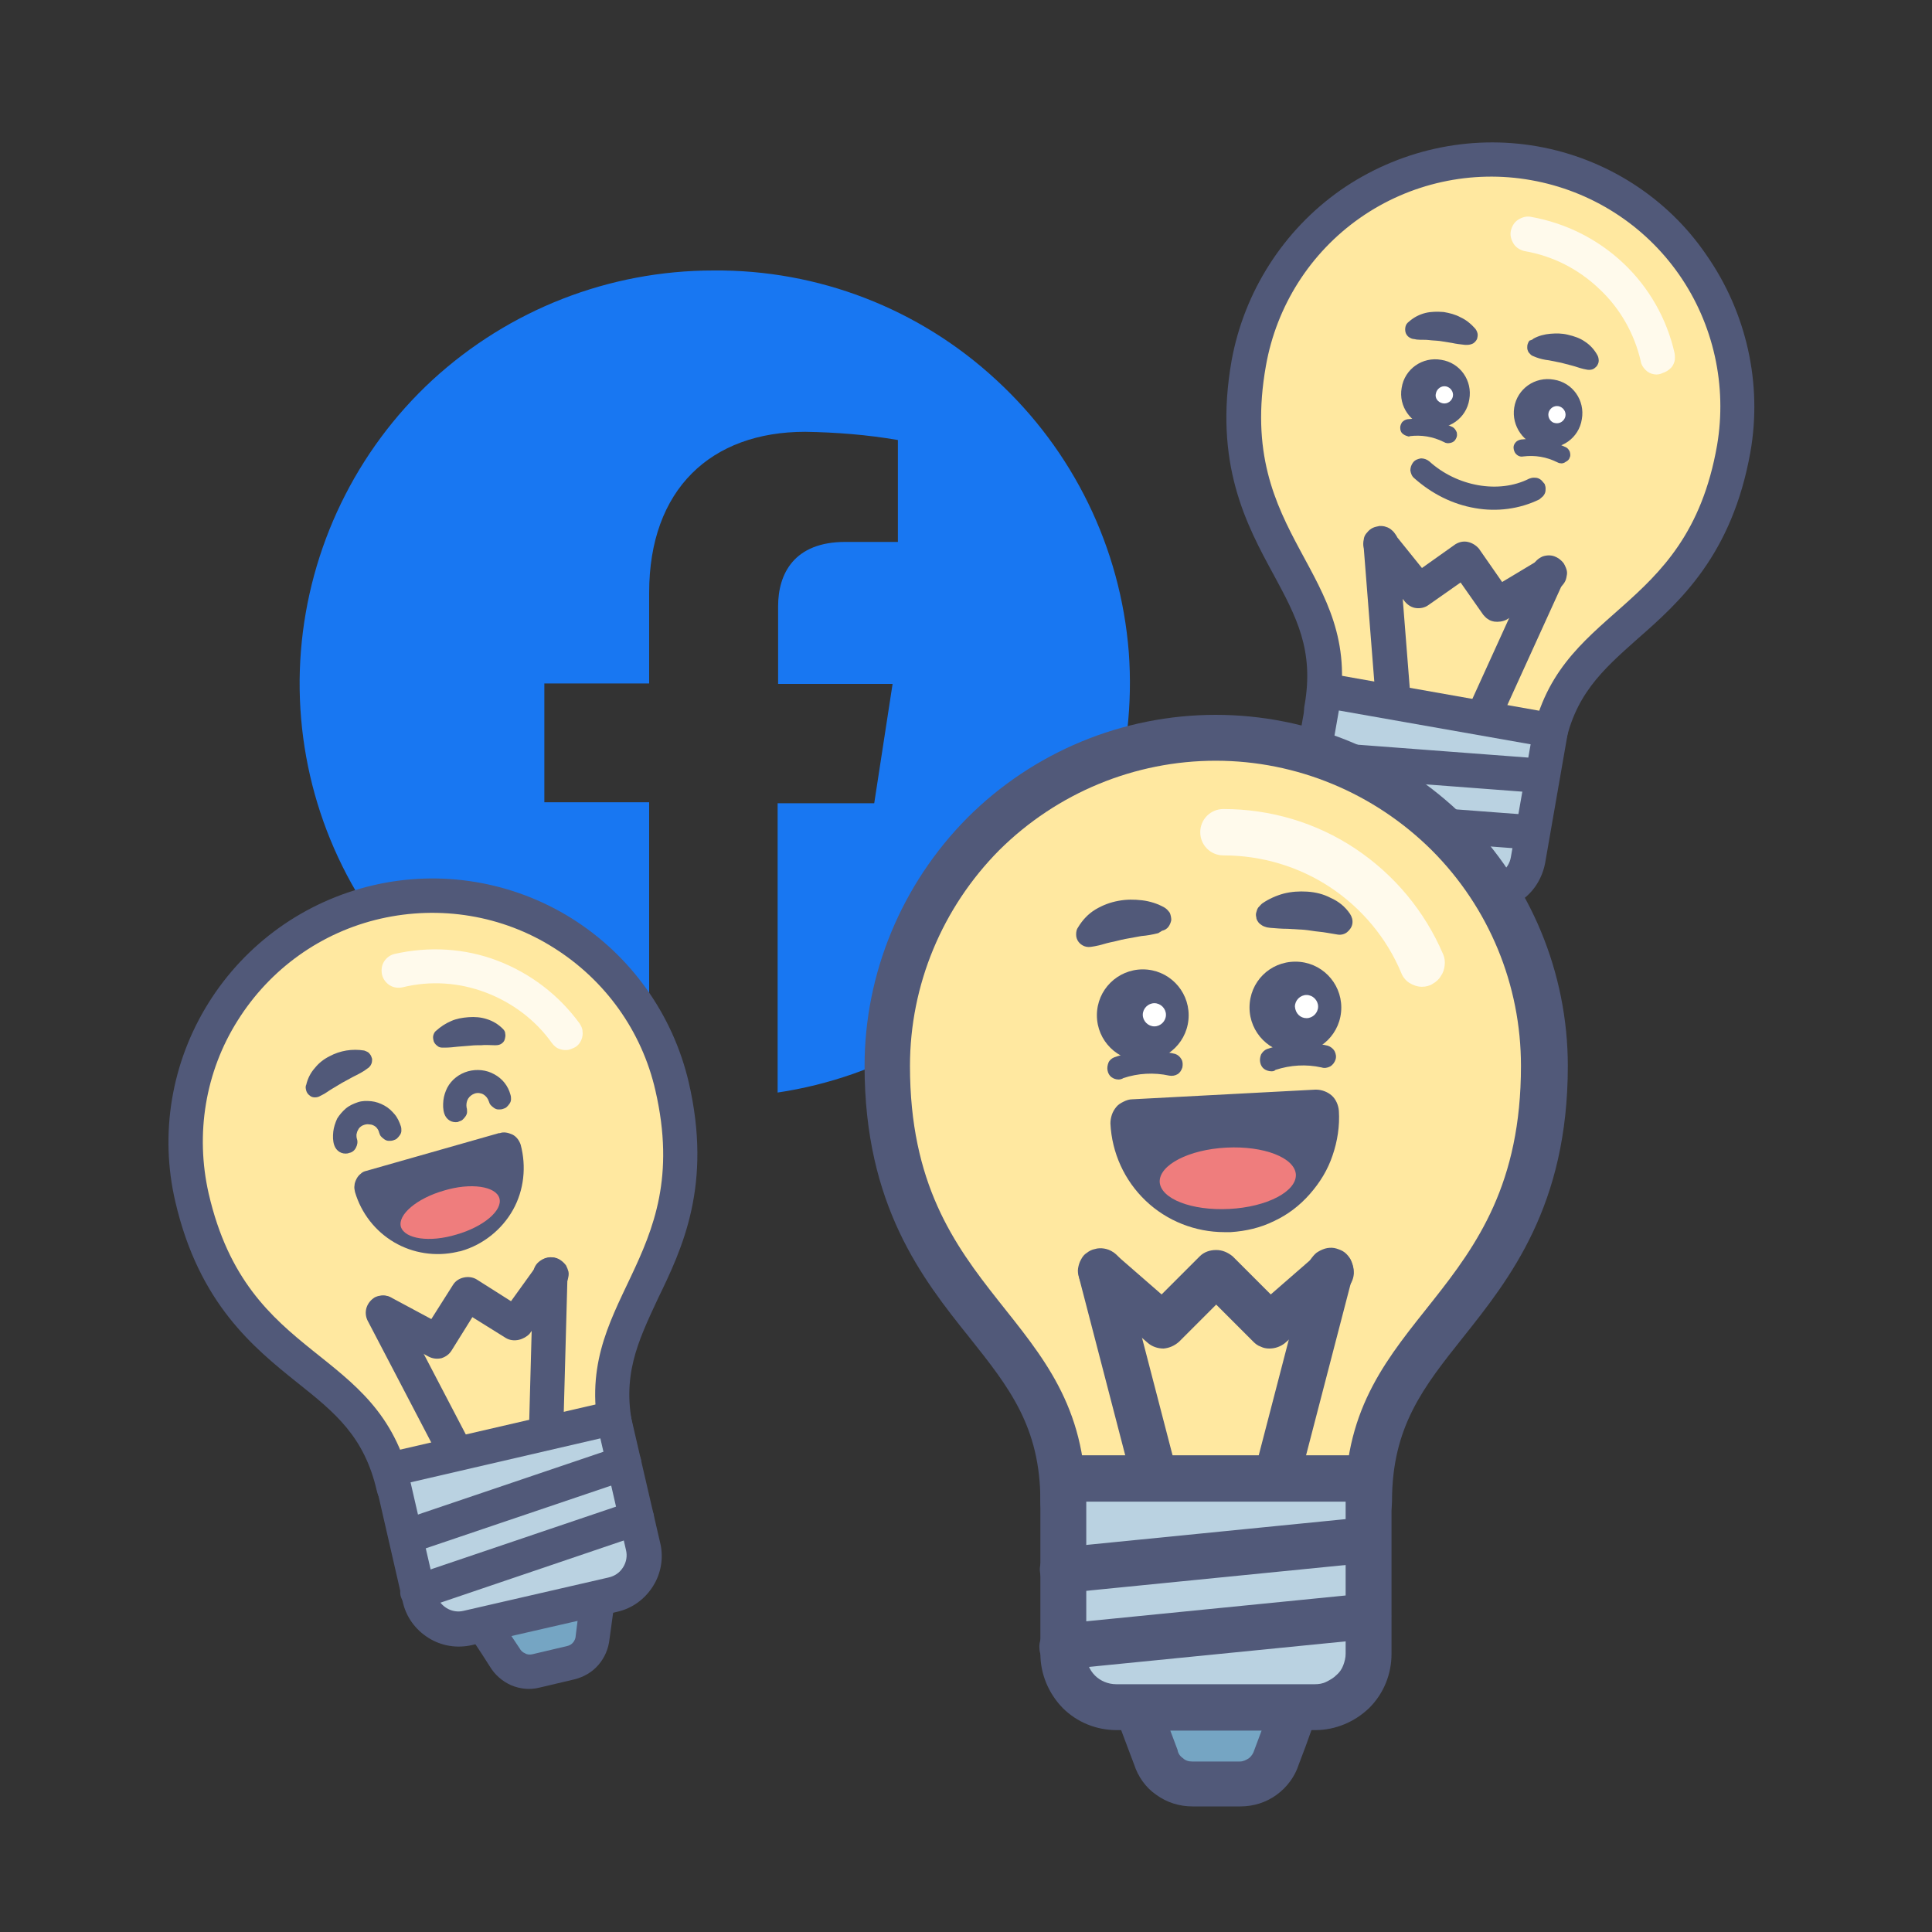 <?xml version="1.0" encoding="utf-8"?>
<!-- Generator: Adobe Illustrator 25.0.1, SVG Export Plug-In . SVG Version: 6.00 Build 0)  -->
<svg version="1.1" id="Layer_1" xmlns="http://www.w3.org/2000/svg" xmlns:xlink="http://www.w3.org/1999/xlink" x="0px" y="0px"
	 viewBox="0 0 400 400" style="enable-background:new 0 0 400 400;" xml:space="preserve">
<rect x="0" y="0" width="400" height="400" fill="#333333" stroke="none"/>
<style type="text/css">
	.st0{fill:#1877F2;}
	.st1{fill:#FFE8A0;}
	.st2{fill:#515979;}
	.st3{fill:#FFFFFF;}
	.st4{fill:#FFFAEC;}
	.st5{fill:#75A5C3;}
	.st6{fill:#BAD2E1;}
	.st7{fill:#EF7D7D;}
</style>
<path class="st0" d="M147.7,56c-21.6,0-42.3,8.1-58.2,22.7C73.7,93.3,64,113.4,62.3,134.8c-1.7,21.5,4.8,42.8,18.2,59.7
	s32.6,28.2,53.9,31.5v-59.9h-21.7v-24.6h21.7v-18.8c0-21.4,12.8-33.3,32.3-33.3c6.4,0.1,12.8,0.6,19.2,1.7v21.1H175
	c-10.6,0-13.9,6.6-13.9,13.3v16.1h23.7l-3.8,24.7h-20v59.9c21.4-3.2,40.8-14.4,54.3-31.3c13.5-16.9,20-38.4,18.4-59.9
	c-1.7-21.6-11.5-41.7-27.5-56.4C190.3,63.9,169.4,55.8,147.7,56L147.7,56z"/>
<path class="st1" d="M276.6,150.6c-0.5-0.1-0.9-0.3-1.3-0.5c-0.4-0.3-0.7-0.6-1-1c-0.3-0.4-0.5-0.8-0.6-1.3c-0.1-0.5-0.1-0.9,0-1.4
	c2.2-12.6-2-20.3-6.8-29.3c-5.6-10.3-11.9-21.9-8.3-42.1c2.3-13.3,9.9-25.2,21-32.9c11.1-7.8,24.8-10.8,38.1-8.4
	c13.3,2.3,25.2,9.9,32.9,21c7.8,11.1,10.8,24.8,8.4,38.1c-3.6,20.1-13.5,28.9-22.2,36.7c-7.6,6.8-14.2,12.6-16.4,25.2
	c-0.2,0.9-0.7,1.8-1.5,2.3c-0.8,0.5-1.7,0.8-2.7,0.6L276.6,150.6z"/>
<path class="st2" d="M317,37.3c12.4,2.2,23.4,9.2,30.6,19.5c7.2,10.3,10,23.1,7.9,35.4c-6.3,36-33.5,32.7-38.6,61.8l-39.7-7
	c5.1-29.1-21.5-35.4-15.1-71.3c2.2-12.4,9.2-23.4,19.5-30.6C291.9,37.9,304.7,35.1,317,37.3L317,37.3z M318.3,30.3
	c-14.2-2.5-28.9,0.8-40.8,9.1c-11.8,8.3-19.9,21-22.5,35.2c-3.8,21.4,3.1,34.1,8.7,44.4c4.7,8.7,8.4,15.6,6.4,27
	c-0.2,0.9-0.1,1.9,0.1,2.8c0.2,0.9,0.6,1.8,1.1,2.5c0.5,0.8,1.2,1.4,2,1.9c0.8,0.5,1.7,0.8,2.6,1l39.7,7c1.9,0.3,3.8-0.1,5.3-1.2
	c1.5-1.1,2.6-2.7,2.9-4.6c2-11.4,7.9-16.6,15.2-23.1c8.8-7.7,19.6-17.4,23.4-38.7c2.5-14.2-0.8-28.9-9.1-40.8
	C345.2,40.9,332.5,32.8,318.3,30.3L318.3,30.3z"/>
<path class="st2" d="M305.4,105.2c-4.7-0.8-9-3-12.6-6.2c-0.5-0.4-0.7-1-0.8-1.6c0-0.6,0.2-1.2,0.6-1.7c0.4-0.5,1-0.7,1.6-0.8
	c0.6,0,1.2,0.2,1.7,0.6c5.7,5.2,14.4,6.8,20.7,3.6c0.3-0.1,0.6-0.2,0.9-0.2c0.3,0,0.6,0,0.9,0.1c0.3,0.1,0.6,0.3,0.8,0.5
	c0.2,0.2,0.4,0.5,0.6,0.7c0.1,0.3,0.2,0.6,0.2,0.9c0,0.3,0,0.6-0.1,0.9c-0.1,0.3-0.3,0.6-0.5,0.8s-0.5,0.4-0.7,0.6
	C314.6,105.4,309.9,106,305.4,105.2L305.4,105.2z"/>
<path class="st2" d="M323,95.9c-0.2,0-0.4-0.1-0.6-0.2c-2.2-1.1-4.6-1.5-7-1.2c-0.5,0.1-0.9,0-1.3-0.3c-0.4-0.3-0.6-0.7-0.7-1.2
	c-0.1-0.5,0-0.9,0.3-1.3c0.3-0.4,0.7-0.6,1.2-0.7c3.2-0.4,6.4,0.2,9.3,1.6c0.4,0.2,0.6,0.5,0.8,0.9c0.1,0.4,0.2,0.8,0,1.2
	c-0.1,0.4-0.4,0.7-0.8,0.9C323.8,95.9,323.4,96,323,95.9L323,95.9z"/>
<path class="st2" d="M319.3,92.6c3.9,0.7,7.6-1.9,8.2-5.8c0.7-3.9-1.9-7.6-5.8-8.2c-3.9-0.7-7.6,1.9-8.2,5.8
	C312.9,88.2,315.5,91.9,319.3,92.6z"/>
<path class="st3" d="M322,87.6c1,0.2,1.9-0.5,2.1-1.4c0.2-1-0.5-1.9-1.4-2.1c-1-0.2-1.9,0.5-2.1,1.4C320.4,86.5,321.1,87.5,322,87.6
	z"/>
<path class="st2" d="M291.4,90.3c-0.4-0.1-0.8-0.3-1.1-0.6c-0.3-0.3-0.4-0.7-0.4-1.2c0-0.4,0.2-0.8,0.4-1.1c0.3-0.3,0.6-0.5,1.1-0.6
	c3.2-0.4,6.4,0.2,9.3,1.6c0.4,0.2,0.7,0.6,0.9,1.1c0.1,0.5,0.1,0.9-0.2,1.4c-0.2,0.4-0.6,0.7-1.1,0.8c-0.5,0.1-0.9,0.1-1.4-0.2
	c-2.2-1.1-4.6-1.5-7-1.2C291.8,90.4,291.6,90.4,291.4,90.3z"/>
<path class="st2" d="M296,88.5c3.9,0.7,7.6-1.9,8.2-5.8c0.7-3.9-1.9-7.6-5.8-8.2c-3.9-0.7-7.6,1.9-8.2,5.8
	C289.5,84.1,292.1,87.8,296,88.5z"/>
<path class="st3" d="M298.7,83.5c1,0.2,1.9-0.5,2.1-1.4c0.2-1-0.5-1.9-1.4-2.1c-1-0.2-1.9,0.5-2.1,1.4
	C297,82.4,297.7,83.3,298.7,83.5z"/>
<path class="st2" d="M317.5,70.1c1.1-0.6,2.3-0.9,3.5-1c1.2-0.1,2.4-0.1,3.6,0.2c1.3,0.3,2.5,0.7,3.5,1.4c1.1,0.7,2,1.7,2.6,2.8
	c0.2,0.3,0.3,0.8,0.3,1.2c0,0.4-0.2,0.8-0.4,1.1c-0.3,0.3-0.6,0.6-1,0.7c-0.4,0.1-0.8,0.1-1.2,0l-0.5-0.1c-0.9-0.2-1.6-0.5-2.4-0.7
	c-0.8-0.2-1.5-0.4-2.3-0.6l-2.5-0.5c-0.9-0.1-1.8-0.3-2.6-0.6l-0.5-0.2c-0.3-0.1-0.5-0.2-0.7-0.4c-0.2-0.2-0.4-0.4-0.5-0.6
	c-0.1-0.2-0.2-0.5-0.2-0.8c0-0.3,0-0.5,0.1-0.8c0.1-0.3,0.2-0.5,0.4-0.7C317.1,70.4,317.3,70.3,317.5,70.1L317.5,70.1z"/>
<path class="st2" d="M303.3,71.4c-0.9-0.1-1.8-0.2-2.7-0.4l-2.5-0.4c-0.8-0.1-1.6-0.1-2.3-0.2c-0.8-0.1-1.5,0-2.5-0.1l-0.5-0.1
	c-0.4,0-0.8-0.2-1.1-0.4c-0.3-0.2-0.6-0.6-0.7-1c-0.1-0.4-0.1-0.8,0-1.2c0.1-0.4,0.3-0.7,0.7-1c1-0.9,2.2-1.5,3.4-1.8
	c1.2-0.3,2.5-0.3,3.8-0.2c1.2,0.2,2.4,0.5,3.5,1.1c1.1,0.5,2.1,1.3,2.9,2.2c0.3,0.3,0.5,0.7,0.6,1.1c0.1,0.4,0,0.8-0.1,1.2
	c-0.2,0.4-0.5,0.7-0.8,0.9c-0.4,0.2-0.8,0.3-1.2,0.3L303.3,71.4z"/>
<path class="st4" d="M342.5,77.5c-0.7-0.1-1.3-0.4-1.8-0.9c-0.5-0.5-0.9-1.1-1-1.8c-1.3-5.7-4.3-11-8.6-15
	c-4.3-4.1-9.6-6.8-15.4-7.8c-0.9-0.2-1.8-0.7-2.3-1.5c-0.5-0.8-0.8-1.7-0.6-2.7c0.2-0.9,0.7-1.8,1.5-2.3c0.8-0.5,1.7-0.8,2.7-0.6
	c7.2,1.3,13.8,4.6,19.1,9.6s9,11.5,10.6,18.6c0.1,0.6,0.1,1.2,0,1.7c-0.2,0.6-0.4,1.1-0.9,1.5c-0.4,0.4-0.9,0.7-1.5,0.9
	C343.7,77.5,343.1,77.6,342.5,77.5L342.5,77.5z"/>
<path class="st2" d="M287.8,149c-0.8-0.1-1.5-0.5-2-1.1c-0.5-0.6-0.8-1.3-0.9-2.1l-2.6-33c0-0.5,0-0.9,0.1-1.4
	c0.1-0.5,0.4-0.9,0.7-1.2c0.3-0.4,0.7-0.7,1.1-0.9c0.4-0.2,0.9-0.3,1.4-0.4c0.5,0,0.9,0,1.4,0.2c0.4,0.1,0.9,0.4,1.2,0.7
	c0.4,0.3,0.6,0.7,0.9,1.1c0.2,0.4,0.3,0.9,0.4,1.4l2.6,33c0,0.5,0,0.9-0.2,1.4c-0.1,0.4-0.4,0.9-0.7,1.2c-0.3,0.4-0.7,0.6-1.1,0.9
	c-0.4,0.2-0.9,0.3-1.3,0.4C288.4,149,288.1,149,287.8,149z"/>
<path class="st2" d="M306.4,152.2c-0.3-0.1-0.6-0.1-0.9-0.3c-0.9-0.4-1.5-1.1-1.9-2c-0.3-0.9-0.3-1.9,0.1-2.7l13.7-30.1
	c0.4-0.9,1.1-1.5,2-1.9c0.9-0.3,1.9-0.3,2.7,0.1c0.9,0.4,1.5,1.1,1.9,2c0.3,0.9,0.3,1.9-0.1,2.7l-13.7,30.1
	c-0.3,0.7-0.9,1.3-1.6,1.7C308,152.3,307.2,152.4,306.4,152.2z"/>
<path class="st2" d="M309.4,128.7c-0.5-0.1-0.9-0.2-1.3-0.5c-0.4-0.2-0.7-0.6-1-0.9l-4.7-6.7l-6.7,4.7c-0.7,0.5-1.6,0.7-2.5,0.6
	c-0.9-0.1-1.7-0.6-2.3-1.3l-7.9-9.8c-0.3-0.4-0.5-0.8-0.6-1.2c-0.1-0.5-0.2-0.9-0.1-1.4c0.1-0.5,0.2-0.9,0.4-1.3
	c0.2-0.4,0.5-0.8,0.9-1.1c0.4-0.3,0.8-0.5,1.2-0.6c0.5-0.1,0.9-0.2,1.4-0.1c0.5,0,0.9,0.2,1.3,0.4c0.4,0.2,0.8,0.5,1.1,0.9l5.8,7.2
	l6.9-4.9c0.8-0.5,1.7-0.7,2.6-0.5s1.7,0.7,2.3,1.4l4.8,6.9l8-4.8c0.4-0.2,0.8-0.4,1.3-0.5c0.5-0.1,0.9,0,1.4,0.1
	c0.5,0.1,0.9,0.3,1.3,0.6c0.4,0.3,0.7,0.6,0.9,1c0.2,0.4,0.4,0.8,0.5,1.3c0.1,0.5,0,0.9-0.1,1.4c-0.1,0.5-0.3,0.9-0.6,1.3
	c-0.3,0.4-0.6,0.7-1,0.9l-10.8,6.5C311.1,128.7,310.2,128.8,309.4,128.7L309.4,128.7z"/>
<path class="st5" d="M285.8,193.2c-1.3-0.2-2.4-0.8-3.3-1.8c-0.9-0.9-1.4-2.1-1.6-3.4l-1.5-8l24.1,4.3l-4.1,7
	c-0.6,1.1-1.5,2.1-2.6,2.6c-1.1,0.6-2.4,0.8-3.7,0.5L285.8,193.2z"/>
<path class="st2" d="M297.9,186.9l-1.6,2.8c-0.2,0.5-0.6,0.9-1.1,1.1c-0.5,0.2-1,0.3-1.5,0.2l-7.3-1.3c-0.5-0.1-1-0.3-1.3-0.7
	c-0.4-0.4-0.6-0.9-0.6-1.4l-0.6-3.1L297.9,186.9L297.9,186.9z M309.2,181.7l-34.2-6l1.9,10.1l0.5,2.9c0.3,2,1.2,3.8,2.5,5.3
	c1.4,1.4,3.2,2.4,5.2,2.8l7.3,1.3c2,0.3,4,0,5.8-0.8c1.8-0.9,3.3-2.3,4.2-4.1l1.5-2.6l5.2-8.8L309.2,181.7z"/>
<path class="st6" d="M276.3,179.5c-2.2-0.4-4.1-1.6-5.4-3.4c-1.3-1.8-1.8-4-1.4-6.2l4.7-26.9l46.7,8.2l-4.7,26.9
	c-0.4,2.2-1.6,4.1-3.4,5.4c-1.8,1.3-4,1.8-6.2,1.4L276.3,179.5z"/>
<path class="st2" d="M316.9,154.1l-4.1,23.4c-0.2,1.2-0.9,2.3-1.9,3.1c-1,0.7-2.3,1-3.5,0.8l-30.4-5.4c-1.2-0.2-2.3-0.9-3.1-2
	c-0.7-1-1-2.3-0.8-3.5l4.1-23.4L316.9,154.1z M325.2,148.3l-53.7-9.5l-5.4,30.4c-0.5,3.1,0.2,6.3,2,8.9c1.8,2.6,4.5,4.3,7.6,4.9
	l30.4,5.4c3.1,0.5,6.3-0.2,8.9-2c2.6-1.8,4.3-4.6,4.9-7.7L325.2,148.3L325.2,148.3z"/>
<path class="st2" d="M271.2,160.5c-0.9-0.2-1.7-0.7-2.2-1.4c-0.5-0.7-0.8-1.6-0.7-2.5c0.1-0.9,0.6-1.7,1.3-2.3
	c0.7-0.6,1.6-0.9,2.5-0.8l47.6,3.6c0.9,0.1,1.8,0.6,2.3,1.3c0.6,0.7,0.9,1.6,0.8,2.5c-0.1,0.9-0.5,1.8-1.2,2.4s-1.6,0.9-2.5,0.9
	l-47.6-3.6L271.2,160.5z"/>
<path class="st2" d="M269.2,172.2c-0.9-0.2-1.7-0.7-2.2-1.4c-0.5-0.7-0.8-1.6-0.7-2.5c0.1-0.9,0.6-1.7,1.3-2.3
	c0.7-0.6,1.6-0.9,2.5-0.8l47.6,3.6c0.9,0.1,1.8,0.6,2.3,1.3c0.6,0.7,0.9,1.6,0.8,2.5s-0.5,1.8-1.2,2.4c-0.7,0.6-1.6,0.9-2.5,0.9
	l-47.6-3.6L269.2,172.2z"/>
<path class="st1" d="M85.8,310.4c-0.9,0.2-1.9,0-2.7-0.5c-0.8-0.5-1.4-1.3-1.6-2.2c-2.9-12.5-9.8-17.9-17.7-24.3
	c-9.1-7.3-19.5-15.5-24.1-35.5c-3-13.2-0.7-27,6.4-38.5c7.2-11.5,18.6-19.6,31.8-22.7c13.2-3,27-0.7,38.5,6.4
	c11.5,7.2,19.6,18.6,22.7,31.8c4.6,19.9-1.1,31.9-6.1,42.5c-4.4,9.2-8.2,17.1-5.3,29.6c0.2,0.9,0.1,1.9-0.4,2.7
	c-0.5,0.8-1.3,1.4-2.2,1.6L85.8,310.4z"/>
<path class="st2" d="M78.8,190.2c12.3-2.8,25.2-0.7,35.8,6c10.7,6.7,18.3,17.3,21.1,29.6c8.2,35.6-18,43.2-11.4,72L85,306.9
	c-6.7-28.8-33.6-24.2-41.8-59.8c-2.8-12.3-0.7-25.2,6-35.8C55.9,200.6,66.5,193,78.8,190.2L78.8,190.2z M77.2,183.3
	c-14.1,3.3-26.3,12-34,24.3s-10.2,27.1-6.9,41.2c4.9,21.1,16.2,30.2,25.3,37.5c7.8,6.2,13.8,11.1,16.4,22.3c0.4,1.8,1.6,3.4,3.2,4.4
	c1.6,1,3.5,1.3,5.4,0.9l39.3-9.1c1.8-0.4,3.4-1.6,4.4-3.2c1-1.6,1.3-3.5,0.9-5.4c-2.6-11.2,0.8-18.3,5-27.3
	c5.1-10.5,11.3-23.6,6.4-44.8c-3.3-14.1-12-26.3-24.3-34C106.1,182.5,91.3,180,77.2,183.3L77.2,183.3z"/>
<path class="st4" d="M117.9,217.3c-0.7,0.2-1.4,0.1-2-0.1c-0.7-0.2-1.2-0.7-1.6-1.2c-3.4-4.8-8.2-8.4-13.7-10.5
	c-5.5-2.1-11.5-2.5-17.2-1.1c-0.9,0.2-1.9,0.1-2.7-0.4c-0.8-0.5-1.4-1.3-1.6-2.2s-0.1-1.9,0.4-2.7c0.5-0.8,1.3-1.4,2.2-1.6
	c7.1-1.6,14.5-1.2,21.3,1.4c6.8,2.6,12.7,7.1,17,13c0.3,0.5,0.6,1,0.6,1.6c0.1,0.6,0,1.2-0.2,1.7c-0.2,0.5-0.5,1-1,1.4
	C119,216.9,118.5,217.1,117.9,217.3L117.9,217.3z"/>
<path class="st2" d="M95.4,304.5c-0.8,0.2-1.6,0.1-2.3-0.2c-0.7-0.3-1.3-0.9-1.7-1.6l-15.3-29.3c-0.4-0.8-0.5-1.8-0.2-2.7
	c0.3-0.9,0.9-1.6,1.7-2.1c0.8-0.4,1.8-0.5,2.7-0.2c0.9,0.3,1.6,0.9,2.1,1.7l15.3,29.3c0.4,0.8,0.5,1.8,0.2,2.7
	c-0.3,0.9-0.9,1.7-1.7,2.1C96,304.3,95.7,304.4,95.4,304.5L95.4,304.5z"/>
<path class="st2" d="M113.9,300.2c-0.3,0.1-0.6,0.1-0.9,0.1c-0.9,0-1.8-0.4-2.5-1.1c-0.6-0.7-1-1.6-1-2.5l0.9-33
	c0-0.9,0.4-1.8,1.1-2.4c0.7-0.6,1.6-1,2.5-1c0.9,0,1.8,0.4,2.5,1.1c0.6,0.7,1,1.6,1,2.5l-0.9,33c0,0.8-0.3,1.5-0.8,2.2
	C115.4,299.6,114.7,300,113.9,300.2L113.9,300.2z"/>
<path class="st2" d="M107.4,277.4c-0.9,0.2-1.9,0.1-2.7-0.4l-6.9-4.3l-4.3,6.9c-0.5,0.8-1.2,1.3-2.1,1.6c-0.9,0.2-1.8,0.1-2.6-0.3
	l-11.1-6c-0.8-0.5-1.5-1.2-1.7-2.1c-0.3-0.9-0.2-1.9,0.3-2.7c0.4-0.8,1.2-1.5,2.1-1.7c0.9-0.3,1.9-0.2,2.7,0.3l8.2,4.4l4.5-7.1
	c0.5-0.8,1.3-1.3,2.2-1.5c0.9-0.2,1.9-0.1,2.7,0.4l7.1,4.5l5.4-7.5c0.3-0.4,0.6-0.7,1-1s0.8-0.4,1.3-0.5c0.5-0.1,1-0.1,1.4,0
	c0.5,0.1,0.9,0.3,1.3,0.6c0.4,0.3,0.7,0.6,1,1c0.2,0.4,0.4,0.9,0.5,1.3c0.1,0.5,0,1-0.1,1.4c-0.1,0.5-0.3,0.9-0.6,1.3l-7.4,10.2
	C109.1,276.7,108.3,277.2,107.4,277.4L107.4,277.4z"/>
<path class="st5" d="M110.9,346c-1.2,0.3-2.5,0.2-3.7-0.3c-1.2-0.5-2.1-1.4-2.8-2.5l-4.5-6.8l23.9-5.5l-1,8.1
	c-0.1,1.3-0.6,2.5-1.4,3.4c-0.8,1-1.9,1.6-3.2,1.9L110.9,346z"/>
<path class="st2" d="M119.6,335.4l-0.4,3.2c0,0.5-0.2,1-0.5,1.4c-0.3,0.4-0.8,0.7-1.3,0.8l-7.2,1.7c-0.5,0.1-1,0.1-1.5-0.2
	c-0.5-0.2-0.9-0.6-1.1-1l-1.8-2.7L119.6,335.4L119.6,335.4z M128,326.2L94.2,334l5.6,8.5l1.6,2.5c1,1.7,2.6,3.1,4.4,3.9
	c1.9,0.8,3.9,1,5.9,0.5l7.2-1.7c2-0.5,3.7-1.5,5-3c1.3-1.5,2.1-3.4,2.3-5.4l0.4-2.9L128,326.2L128,326.2z"/>
<path class="st6" d="M96.9,337c-2.1,0.5-4.4,0.1-6.3-1.1c-1.9-1.2-3.2-3-3.7-5.2l-6.1-26.6l46.2-10.7l6.1,26.6
	c0.5,2.1,0.1,4.4-1.1,6.3c-1.2,1.9-3,3.2-5.2,3.7L96.9,337z"/>
<path class="st2" d="M124.3,297.8l5.3,23.1c0.3,1.2,0.1,2.5-0.6,3.6c-0.7,1.1-1.7,1.8-3,2.1l-30,6.9c-1.2,0.3-2.5,0.1-3.6-0.6
	c-1.1-0.7-1.8-1.7-2.1-3L85,306.9L124.3,297.8L124.3,297.8z M129.7,289.3l-53.2,12.3l6.9,30.1c0.7,3.1,2.6,5.7,5.3,7.4
	c2.7,1.7,5.9,2.2,9,1.5l30.1-6.9c3.1-0.7,5.7-2.6,7.4-5.3c1.7-2.7,2.2-5.9,1.5-8.9L129.7,289.3L129.7,289.3z"/>
<path class="st2" d="M84.8,321.6c-0.9,0.2-1.8,0-2.6-0.4c-0.8-0.5-1.4-1.2-1.6-2.1s-0.2-1.8,0.3-2.6s1.1-1.4,2-1.7l45.2-15.3
	c0.9-0.3,1.9-0.2,2.7,0.2c0.8,0.4,1.5,1.2,1.8,2.1c0.3,0.9,0.2,1.9-0.2,2.7c-0.4,0.8-1.2,1.5-2.1,1.8l-45.2,15.3L84.8,321.6z"/>
<path class="st2" d="M87.4,333.1c-0.9,0.2-1.9,0.1-2.7-0.4c-0.8-0.5-1.4-1.2-1.7-2.1c-0.3-0.9-0.1-1.9,0.3-2.7
	c0.4-0.8,1.2-1.4,2.1-1.7l45.2-15.3c0.4-0.2,0.9-0.2,1.4-0.2c0.5,0,0.9,0.1,1.4,0.3c0.4,0.2,0.8,0.5,1.1,0.9
	c0.3,0.4,0.6,0.8,0.7,1.2c0.2,0.5,0.2,0.9,0.2,1.4c0,0.5-0.2,0.9-0.4,1.4c-0.2,0.4-0.5,0.8-0.9,1.1c-0.4,0.3-0.8,0.5-1.3,0.7
	L87.7,333L87.4,333.1z"/>
<path class="st2" d="M94.8,232.3c-0.6,0.1-1.2,0-1.7-0.3c-0.5-0.3-0.9-0.8-1.1-1.4c-0.3-0.9-0.3-1.8-0.2-2.8
	c0.1-0.9,0.4-1.8,0.8-2.6c0.9-1.7,2.5-2.9,4.3-3.4c1.8-0.5,3.8-0.3,5.4,0.6c1.7,0.9,2.9,2.4,3.4,4.3c0.1,0.3,0.1,0.6,0.1,0.9
	c0,0.3-0.1,0.6-0.3,0.9c-0.2,0.3-0.4,0.5-0.6,0.7c-0.2,0.2-0.5,0.3-0.8,0.4c-0.3,0.1-0.6,0.1-0.9,0.1c-0.3,0-0.6-0.1-0.9-0.3
	c-0.3-0.2-0.5-0.4-0.7-0.6c-0.2-0.2-0.3-0.5-0.4-0.8c-0.2-0.6-0.6-1.1-1.1-1.4c-0.5-0.3-1.2-0.4-1.8-0.2c-0.6,0.2-1.1,0.6-1.4,1.1
	c-0.3,0.5-0.4,1.2-0.3,1.8c0.1,0.3,0.1,0.6,0.1,0.9c0,0.3-0.1,0.6-0.3,0.9c-0.2,0.3-0.4,0.5-0.6,0.7c-0.2,0.2-0.5,0.3-0.8,0.4
	L94.8,232.3z"/>
<path class="st2" d="M72,238.8c-0.6,0.1-1.2,0-1.7-0.3c-0.5-0.3-0.9-0.8-1.1-1.4c-0.3-0.9-0.3-1.8-0.2-2.8c0.1-0.9,0.4-1.8,0.8-2.7
	c0.5-0.8,1.1-1.5,1.8-2.1c0.7-0.6,1.6-1,2.5-1.3c0.9-0.3,1.8-0.3,2.8-0.2c0.9,0.1,1.8,0.4,2.7,0.9s1.5,1.1,2.1,1.8
	c0.6,0.7,1,1.6,1.3,2.5c0.1,0.3,0.1,0.6,0.1,0.9c0,0.3-0.1,0.6-0.3,0.9c-0.2,0.3-0.4,0.5-0.6,0.7c-0.2,0.2-0.5,0.3-0.8,0.4
	c-0.3,0.1-0.6,0.1-0.9,0.1c-0.3,0-0.6-0.1-0.9-0.3c-0.3-0.2-0.5-0.4-0.7-0.6c-0.2-0.2-0.3-0.5-0.4-0.8c-0.1-0.5-0.4-0.9-0.7-1.2
	c-0.4-0.3-0.8-0.5-1.3-0.5c-0.5-0.1-0.9,0-1.4,0.2c-0.4,0.2-0.8,0.5-1,1c-0.2,0.3-0.2,0.6-0.3,0.9c0,0.3,0,0.6,0.1,0.9
	c0.2,0.6,0.1,1.2-0.2,1.8c-0.3,0.6-0.8,1-1.4,1.1L72,238.8z"/>
<path class="st2" d="M90.3,213.4c0.9-0.8,1.9-1.5,3.1-2c1.1-0.5,2.3-0.7,3.6-0.8c1.3-0.1,2.6,0,3.8,0.4c1.3,0.4,2.4,1.1,3.3,2
	c0.3,0.3,0.5,0.6,0.5,1c0.1,0.4,0,0.8-0.1,1.2s-0.4,0.7-0.7,0.9c-0.3,0.2-0.7,0.3-1.1,0.3l-0.5,0c-0.9,0-1.7-0.1-2.5,0
	c-0.8,0-1.5,0-2.4,0.1l-2.5,0.2c-0.9,0.1-1.8,0.2-2.7,0.2l-0.5,0c-0.4,0-0.8-0.1-1.1-0.4c-0.3-0.2-0.6-0.6-0.7-0.9
	c-0.1-0.4-0.2-0.8-0.1-1.2C89.8,214,90,213.6,90.3,213.4L90.3,213.4z"/>
<path class="st2" d="M75.4,221.7c-0.8,0.5-1.6,0.9-2.4,1.3l-2.2,1.2c-0.7,0.4-1.3,0.8-2,1.2c-0.7,0.4-1.3,0.9-2.1,1.3l-0.4,0.2
	c-0.3,0.2-0.7,0.3-1.1,0.3c-0.4,0-0.8-0.1-1.1-0.4c-0.3-0.2-0.6-0.6-0.7-1c-0.1-0.4-0.2-0.8,0-1.2c0.3-1.3,0.9-2.5,1.8-3.5
	c0.8-1,1.8-1.8,3-2.4c1.1-0.6,2.3-1,3.5-1.2c1.2-0.2,2.5-0.2,3.7,0c0.3,0.1,0.5,0.2,0.7,0.3c0.2,0.1,0.4,0.3,0.6,0.6
	s0.2,0.5,0.3,0.7s0,0.5,0,0.8c-0.1,0.5-0.4,1-0.9,1.3L75.4,221.7z"/>
<path class="st2" d="M94.2,257.6c-4,0.9-8.2,0.3-11.7-1.8s-6.1-5.4-7.3-9.4c-0.1-0.2-0.1-0.5-0.1-0.7c0-0.2,0.1-0.5,0.2-0.7
	c0.1-0.2,0.3-0.4,0.4-0.5c0.2-0.1,0.4-0.3,0.6-0.3l27.5-7.9c0.4-0.1,0.9,0,1.3,0.2c0.4,0.2,0.7,0.6,0.8,1c0.6,2,0.8,4.1,0.5,6.2
	c-0.2,2.1-0.9,4.1-1.9,6c-1,1.8-2.4,3.5-4,4.8c-1.6,1.3-3.5,2.3-5.6,2.9C94.7,257.4,94.4,257.5,94.2,257.6L94.2,257.6z"/>
<path class="st2" d="M104.3,238c0.5,1.8,0.7,3.7,0.5,5.5c-0.2,1.9-0.8,3.7-1.7,5.3c-0.9,1.6-2.1,3.1-3.6,4.2c-1.5,1.2-3.1,2-4.9,2.5
	c-0.3,0.1-0.5,0.1-0.7,0.2c-3.6,0.8-7.3,0.2-10.4-1.6c-3.1-1.9-5.5-4.8-6.5-8.3L104.3,238L104.3,238z M103.5,234.6l-0.2,0l-27.4,7.8
	c-0.5,0.1-0.9,0.3-1.2,0.6c-0.4,0.3-0.7,0.7-0.9,1.1c-0.2,0.4-0.4,0.9-0.4,1.3c-0.1,0.5,0,0.9,0.1,1.4c1.3,4.4,4.2,8.1,8.1,10.4
	c3.9,2.3,8.6,3,13,2c0.3-0.1,0.6-0.1,0.9-0.2c4.5-1.3,8.4-4.4,10.7-8.5c2.3-4.1,2.8-9,1.6-13.5c-0.3-0.9-0.9-1.7-1.7-2.1
	C105.2,234.5,104.3,234.3,103.5,234.6L103.5,234.6z"/>
<path class="st7" d="M94.5,255.6c5.6-1.6,9.6-5,8.9-7.5s-5.9-3.3-11.5-1.6c-5.6,1.6-9.6,5-8.9,7.5C83.8,256.5,88.9,257.3,94.5,255.6
	z"/>
<path class="st1" d="M224.9,315.6c-1.3,0-2.5-0.5-3.4-1.4c-0.9-0.9-1.4-2.1-1.4-3.4c0-17-7.3-26.2-15.7-36.9
	c-9.7-12.2-20.6-26-20.6-53.3c0-18,7.2-35.3,19.9-48.1c12.8-12.8,30-19.9,48.1-19.9c18,0,35.3,7.2,48.1,19.9
	c12.8,12.8,19.9,30,19.9,48.1c0,27.3-11,41.1-20.6,53.3c-8.4,10.6-15.7,19.8-15.7,36.9c0,1.3-0.5,2.5-1.4,3.4
	c-0.9,0.9-2.1,1.4-3.4,1.4H224.9z"/>
<path class="st2" d="M251.7,157.5c16.8,0,32.8,6.7,44.7,18.5c11.9,11.9,18.5,27.9,18.5,44.7c0,48.7-36.4,50.7-36.4,90.1h-53.7
	c0-39.5-36.4-41.5-36.4-90.1c0-16.8,6.7-32.8,18.5-44.7C218.9,164.1,235,157.5,251.7,157.5z M251.7,148c-19.3,0-37.8,7.7-51.4,21.3
	C186.7,183,179,201.5,179,220.7c0,28.9,12,44.1,21.7,56.2c8.2,10.3,14.7,18.5,14.7,33.9c0,2.5,1,4.9,2.8,6.7
	c1.8,1.8,4.2,2.8,6.7,2.8h53.8c2.5,0,4.9-1,6.7-2.8c1.8-1.8,2.8-4.2,2.8-6.7c0-15.4,6.5-23.6,14.7-33.9
	c9.7-12.2,21.7-27.3,21.7-56.2c0-19.3-7.7-37.8-21.3-51.4C289.5,155.7,271,148,251.7,148L251.7,148z"/>
<path class="st4" d="M294.4,204.3c-0.9,0-1.8-0.3-2.6-0.8c-0.8-0.5-1.4-1.3-1.7-2.1c-3-7.2-8.2-13.4-14.7-17.7
	c-6.5-4.3-14.2-6.6-22.1-6.6c-1.3,0-2.5-0.5-3.4-1.4s-1.4-2.1-1.4-3.4c0-1.3,0.5-2.5,1.4-3.4s2.1-1.4,3.4-1.4
	c9.7,0,19.2,2.8,27.3,8.2c8.1,5.4,14.4,13,18.2,21.9c0.3,0.7,0.4,1.5,0.3,2.3c-0.1,0.8-0.3,1.5-0.8,2.2c-0.4,0.7-1,1.2-1.7,1.6
	C296,204.1,295.2,204.3,294.4,204.3L294.4,204.3z"/>
<path class="st2" d="M239.1,310.8c-1.1,0-2.1-0.4-2.9-1c-0.8-0.6-1.4-1.5-1.7-2.6l-11.1-42.7c-0.2-0.6-0.3-1.3-0.2-1.9
	c0.1-0.6,0.3-1.3,0.6-1.8c0.3-0.6,0.7-1.1,1.2-1.4c0.5-0.4,1.1-0.7,1.7-0.8c0.6-0.2,1.3-0.2,1.9-0.1c0.6,0.1,1.2,0.3,1.8,0.7
	c0.5,0.3,1,0.8,1.4,1.3c0.4,0.5,0.6,1.1,0.8,1.7l11.1,42.7c0.3,1.2,0.1,2.5-0.5,3.6c-0.6,1.1-1.7,1.9-2.9,2.2
	C239.9,310.8,239.5,310.8,239.1,310.8z"/>
<path class="st2" d="M264.4,310.8c-0.4,0-0.8,0-1.3-0.2c-1.2-0.3-2.3-1.1-2.9-2.2c-0.6-1.1-0.8-2.4-0.5-3.6l11.1-42.7
	c0.1-0.6,0.4-1.2,0.8-1.7c0.4-0.5,0.8-1,1.4-1.3c0.5-0.3,1.2-0.6,1.8-0.7c0.6-0.1,1.3-0.1,1.9,0.1c0.6,0.2,1.2,0.4,1.7,0.8
	c0.5,0.4,0.9,0.9,1.2,1.4c0.3,0.6,0.5,1.2,0.6,1.8c0.1,0.6,0,1.3-0.2,1.9l-11.1,42.7c-0.3,1-0.8,1.9-1.7,2.5
	S265.4,310.8,264.4,310.8L264.4,310.8z"/>
<path class="st2" d="M262.8,279.2c-0.6,0-1.2-0.1-1.8-0.4c-0.6-0.2-1.1-0.6-1.5-1l-7.7-7.7l-7.7,7.7c-0.9,0.8-2,1.3-3.2,1.4
	c-1.2,0-2.4-0.4-3.3-1.2L224.9,267c-0.9-0.8-1.5-2-1.6-3.3c-0.1-1.3,0.3-2.5,1.2-3.4c0.8-0.9,2-1.5,3.3-1.6c1.3-0.1,2.5,0.3,3.4,1.2
	l9.3,8.1l7.9-7.9c0.9-0.9,2.1-1.3,3.4-1.3s2.4,0.5,3.4,1.3l7.9,7.9l9.3-8.1c0.9-0.8,2.2-1.2,3.4-1.2c1.3,0.1,2.4,0.7,3.3,1.6
	c0.8,0.9,1.2,2.2,1.2,3.4c-0.1,1.3-0.7,2.4-1.6,3.3L266,278.1C265.1,278.8,264,279.2,262.8,279.2L262.8,279.2z"/>
<path class="st5" d="M246.8,369.3c-1.7,0-3.3-0.6-4.7-1.6c-1.4-1-2.3-2.4-2.8-4l-3.8-10.2h32.6l-3.8,10.2c-0.5,1.6-1.5,3-2.8,4
	c-1.4,1-3,1.6-4.7,1.6H246.8z"/>
<path class="st2" d="M261.2,358.3l-1.5,4c-0.2,0.7-0.6,1.3-1.1,1.7c-0.6,0.4-1.2,0.7-1.9,0.7h-9.9c-0.7,0-1.4-0.2-1.9-0.7
	c-0.6-0.4-1-1-1.1-1.7l-1.5-4H261.2z M274.9,348.8h-46.3l4.8,12.8l1.4,3.7c0.8,2.5,2.4,4.8,4.6,6.3c2.2,1.6,4.8,2.4,7.5,2.4h9.9
	c2.7,0,5.3-0.8,7.5-2.4c2.2-1.6,3.8-3.8,4.6-6.3l1.4-3.7L274.9,348.8z"/>
<path class="st6" d="M231.2,353.5c-2.9,0-5.7-1.2-7.8-3.2c-2.1-2.1-3.2-4.9-3.2-7.8v-36.4h63.3v36.4c0,2.9-1.2,5.7-3.2,7.8
	c-2.1,2.1-4.9,3.2-7.8,3.2H231.2z"/>
<path class="st2" d="M278.6,310.8v31.6c0,0.8-0.2,1.6-0.5,2.4c-0.3,0.8-0.8,1.5-1.4,2c-0.6,0.6-1.3,1-2.1,1.4s-1.6,0.5-2.4,0.5
	h-41.1c-1.7,0-3.3-0.7-4.4-1.8c-1.2-1.2-1.8-2.8-1.8-4.4v-31.6H278.6z M288.1,301.3h-72.7v41.1c0,4.2,1.7,8.2,4.6,11.2
	c3,3,7,4.6,11.2,4.6h41.1c4.2,0,8.2-1.7,11.2-4.6c3-3,4.6-7,4.6-11.2V301.3L288.1,301.3z"/>
<path class="st2" d="M220.1,329.8c-1.2,0-2.4-0.5-3.3-1.3c-0.9-0.8-1.4-2-1.5-3.2c-0.1-1.2,0.3-2.4,1.1-3.3c0.8-0.9,1.9-1.5,3.1-1.6
	l63.3-6.3c1.2-0.1,2.5,0.3,3.4,1.1c1,0.8,1.6,1.9,1.7,3.2c0.1,1.2-0.2,2.5-1,3.4c-0.8,1-1.9,1.6-3.1,1.7l-63.3,6.3L220.1,329.8z"/>
<path class="st2" d="M220.1,345.6c-1.2,0-2.4-0.4-3.4-1.2c-0.9-0.8-1.5-2-1.5-3.2c-0.1-1.2,0.4-2.5,1.2-3.4c0.8-0.9,2-1.5,3.2-1.6
	l63.3-6.3c1.2-0.1,2.5,0.3,3.4,1.1c1,0.8,1.6,1.9,1.7,3.2c0.1,1.2-0.2,2.5-1,3.4c-0.8,1-1.9,1.6-3.1,1.7l-63.3,6.3L220.1,345.6z"/>
<path class="st2" d="M263.2,221.8c-0.5,0-1.1-0.2-1.5-0.5c-0.4-0.3-0.7-0.8-0.8-1.4c-0.1-0.5,0-1.1,0.2-1.6c0.3-0.5,0.7-0.9,1.2-1.1
	c4.1-1.4,8.4-1.7,12.6-0.7c0.6,0.2,1.1,0.6,1.4,1.1c0.3,0.6,0.4,1.2,0.2,1.8c-0.2,0.6-0.6,1.1-1.1,1.4c-0.6,0.3-1.2,0.4-1.8,0.2
	c-3.2-0.7-6.4-0.5-9.5,0.5C263.8,221.8,263.5,221.8,263.2,221.8L263.2,221.8z"/>
<path class="st2" d="M268.2,218.1c5.2,0,9.5-4.2,9.5-9.5c0-5.2-4.2-9.5-9.5-9.5s-9.5,4.2-9.5,9.5
	C258.7,213.8,262.9,218.1,268.2,218.1z"/>
<path class="st3" d="M270.5,210.8c1.3,0,2.4-1.1,2.4-2.4c0-1.3-1.1-2.4-2.4-2.4s-2.4,1.1-2.4,2.4
	C268.2,209.8,269.2,210.8,270.5,210.8z"/>
<path class="st2" d="M231.6,223.5c-0.6,0-1.1-0.2-1.5-0.5c-0.4-0.3-0.7-0.8-0.8-1.4c-0.1-0.5,0-1.1,0.2-1.6s0.7-0.9,1.2-1.1
	c4-1.4,8.4-1.7,12.6-0.7c0.6,0.2,1,0.6,1.3,1.1c0.3,0.5,0.3,1.1,0.2,1.7c-0.2,0.6-0.5,1.1-1,1.4s-1.1,0.4-1.7,0.3
	c-3.2-0.7-6.5-0.5-9.5,0.5C232.3,223.4,231.9,223.5,231.6,223.5L231.6,223.5z"/>
<path class="st2" d="M236.6,219.7c5.2,0,9.5-4.2,9.5-9.5c0-5.2-4.2-9.5-9.5-9.5c-5.2,0-9.5,4.2-9.5,9.5
	C227.1,215.5,231.4,219.7,236.6,219.7z"/>
<path class="st3" d="M239,212.5c1.3,0,2.4-1.1,2.4-2.4s-1.1-2.4-2.4-2.4c-1.3,0-2.4,1.1-2.4,2.4S237.7,212.5,239,212.5z"/>
<path class="st2" d="M261.4,187c1.3-0.9,2.9-1.6,4.4-2c1.6-0.4,3.2-0.5,4.8-0.4c1.7,0.1,3.4,0.5,4.9,1.3c1.6,0.7,3,1.8,4,3.3
	c0.4,0.6,0.6,1.3,0.5,2c-0.1,0.7-0.5,1.3-1.1,1.8c-0.5,0.4-1.2,0.6-1.9,0.5l-0.6-0.1c-1.3-0.2-2.2-0.4-3.3-0.5
	c-1.1-0.1-2-0.3-3.1-0.4l-3.4-0.2c-1.2,0-2.4-0.1-3.6-0.2l-0.7-0.1c-0.3-0.1-0.7-0.2-1-0.4c-0.3-0.2-0.6-0.4-0.8-0.7
	c-0.2-0.3-0.4-0.6-0.4-1c-0.1-0.3-0.1-0.7,0-1c0.1-0.4,0.2-0.7,0.4-1C260.9,187.5,261.1,187.2,261.4,187L261.4,187z"/>
<path class="st2" d="M239.8,193.2c-1.2,0.3-2.3,0.5-3.5,0.6l-3.3,0.6c-1.1,0.2-2,0.5-3.1,0.7c-1,0.2-2,0.6-3.2,0.8l-0.6,0.1
	c-0.5,0.1-1.1,0.1-1.6-0.1c-0.5-0.2-0.9-0.5-1.2-0.9s-0.5-0.9-0.5-1.5s0.1-1.1,0.4-1.5c0.9-1.5,2.1-2.8,3.6-3.7
	c1.5-0.9,3.1-1.5,4.8-1.8c1.6-0.3,3.2-0.3,4.9-0.1c1.6,0.2,3.2,0.7,4.6,1.5c0.5,0.3,0.8,0.7,1.1,1.1c0.2,0.5,0.3,1,0.3,1.5
	c-0.1,0.5-0.3,1-0.6,1.4c-0.3,0.4-0.8,0.7-1.3,0.8L239.8,193.2z"/>
<path class="st2" d="M253.5,252.7c-5.5,0-10.7-2.1-14.7-5.9c-4-3.8-6.3-8.9-6.6-14.4c0-0.3,0-0.6,0.1-0.9c0.1-0.3,0.3-0.6,0.5-0.8
	c0.2-0.2,0.5-0.4,0.7-0.6c0.3-0.1,0.6-0.2,0.9-0.2l38-2c0.6,0,1.2,0.2,1.6,0.6c0.5,0.4,0.7,1,0.8,1.6c0.3,5.6-1.7,11.2-5.5,15.4
	c-3.8,4.2-9.1,6.7-14.7,7L253.5,252.7L253.5,252.7z"/>
<path class="st2" d="M272.5,230.4c0.1,2.5-0.2,5-1.1,7.3c-0.8,2.3-2.1,4.5-3.8,6.4c-1.7,1.9-3.7,3.4-5.9,4.4
	c-2.2,1.1-4.7,1.7-7.2,1.8h-1c-4.9,0-9.5-1.9-13.1-5.2c-3.5-3.3-5.6-7.9-5.9-12.8L272.5,230.4L272.5,230.4z M272.5,225.6h-0.2
	l-37.9,2c-0.6,0-1.2,0.2-1.8,0.5c-0.6,0.3-1.1,0.6-1.5,1.1c-0.4,0.5-0.7,1-0.9,1.6c-0.2,0.6-0.3,1.2-0.3,1.8
	c0.3,6.1,2.9,11.8,7.3,16c4.4,4.2,10.3,6.5,16.3,6.5c0.4,0,0.8,0,1.3,0c3.1-0.2,6.2-0.9,9-2.3c2.8-1.3,5.3-3.2,7.4-5.6s3.7-5,4.7-8
	c1-2.9,1.5-6.1,1.3-9.2c-0.1-1.2-0.6-2.4-1.5-3.2C274.9,226.1,273.7,225.6,272.5,225.6L272.5,225.6z"/>
<path class="st7" d="M254.5,250.3c7.8-0.4,13.9-3.6,13.8-7.1c-0.2-3.5-6.6-6-14.4-5.6c-7.8,0.4-13.9,3.6-13.8,7.1
	C240.3,248.2,246.7,250.7,254.5,250.3z"/>
</svg>

